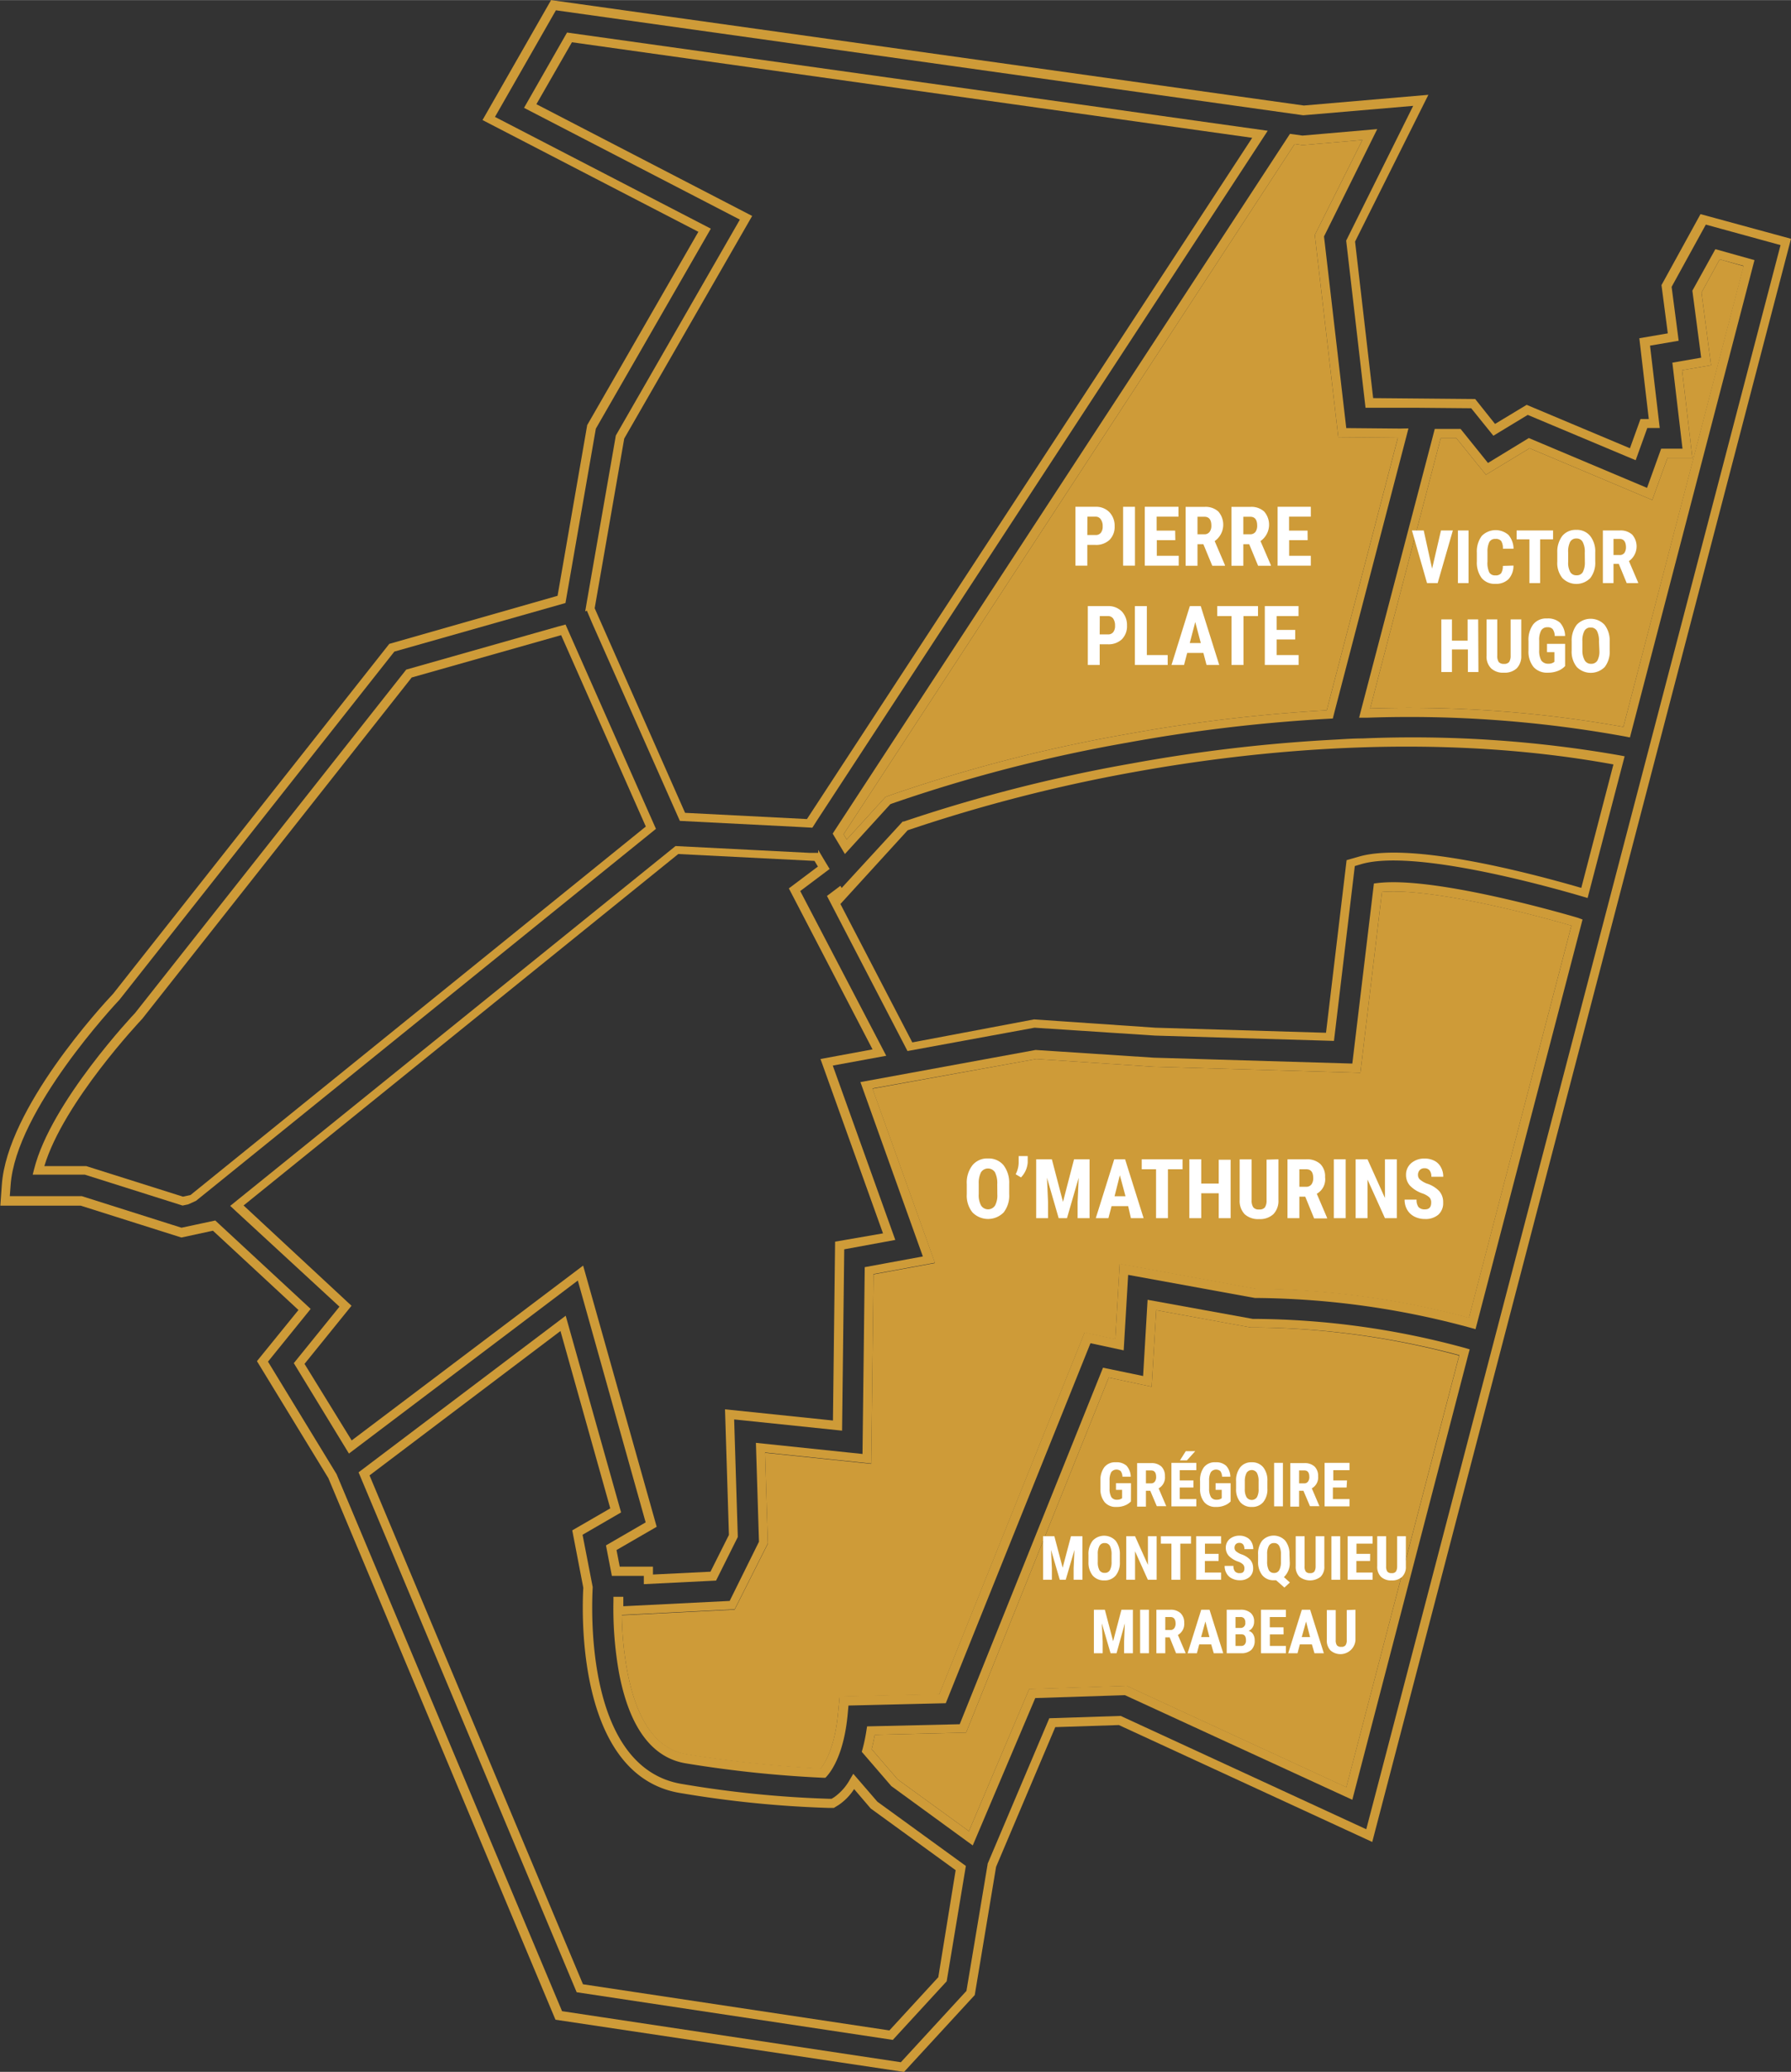 <?xml version="1.0" encoding="UTF-8"?> <svg xmlns="http://www.w3.org/2000/svg" id="Calque_2" data-name="Calque 2" width="76.1mm" height="88.03mm" viewBox="0 0 215.73 249.53"><rect x="0" y="0" width="215.73" height="249.53" fill="#333333" stroke="none"/><defs><style>.cls-1{fill:#ce9b38;}.cls-2{fill:#fff;}</style></defs><path class="cls-1" d="M205.88,256.81l-4.78,2.77.71,3.67h3.85v1l8.7-.43,2.62-5.25-.44-14.16,13,1.35.26-21.84,6.15-1.13-7.53-21,6.44-1.18L224.5,180.77l3.54-2.66-.54-.89-.84-1.41,0,.36-1.06,0-16.12-.82L156.69,218l-.85.69.73.68L169,230.83l-5.5,6.8,6.64,10.89,27.57-20.84Zm-41.09-19.09,5.66-7-13-12.08,52.36-42.33,16.41.83.41.68-3.5,2.63,10.08,19.39L226.94,201l7.53,21L228.7,223l-.26,21.54-13-1.35.47,15.13-2.22,4.43-6.93.34v-.95h-4l-.39-2,4.84-2.8-8.86-31.46-27.88,21.06Z" transform="translate(-128.11 -73.46)"></path><path class="cls-1" d="M296.77,125.07l-6.5-.06-2.68-23.08L294,89l-9,.78-1.51-.21-54.9,84-.18.29,1.47,2.45,5.47-6,.29-.11a183.2,183.2,0,0,1,28.25-7.3,194.4,194.4,0,0,1,23.7-2.85l1.06-.06.28-1.09,8.55-32.77.28-1.08ZM287.92,159a197.11,197.11,0,0,0-24.19,2.89,184.32,184.32,0,0,0-28.43,7.35l-.53.2-4.67,5.12-.38-.63,54.34-83.14.95.14,7.2-.62-5.73,11.44,2.83,24.35,7.18.07Z" transform="translate(-128.11 -73.46)"></path><path class="cls-1" d="M334.73,103.46l-2.77,5,1.06,8.07-3.47.6,1.22,10.36H328.2l-1.7,4.72-14.24-6-4.92,3-3.3-4.1-2.11,0h-1l-.28,1.08L292.1,158.8l-.28,1.09,1.05,0a145,145,0,0,1,31.07,2.28l.5.1,15-57.49ZM323.65,161a146.11,146.11,0,0,0-30.5-2.22l8.5-32.58,1.86,0,3.58,4.43,5.26-3.19,14.78,6.23,1.83-5.07h3l-1.24-10.56,3.49-.6-1.15-8.75,2.19-4,2.87.78Z" transform="translate(-128.11 -73.46)"></path><path class="cls-1" d="M332.94,99.24l-4.7,8.55.76,5.81-3.43.59,1.14,9.73h-1l-1.27,3.52L312,122.21l-3.81,2.3-2.39-3-12.29-.11-2.18-18.85,8.83-17.68-15,1.29L194.49,73.46l-8.26,14.45,26,13.46-13.39,23.28-3.57,20.56L175,151l-33.27,42.15c-1.38,1.46-12.74,13.79-13.4,23l-.18,2.51h9.67l12.14,3.84,3.38-.73.42-.09,0,0,10.3,9.55-5,6.16,8.6,14.09,27.24,64.95.12.28L237,323l8.52-9.26,2.57-15.44,7.13-16.83,7.66-.25L293.4,295.3l50.44-193.09ZM292.68,293.77,263.1,280.12l-8.6.28-7.43,17.53,0,.06-2.55,15.25-7.9,8.59-40.81-6.15L168.65,251l-8.26-13.55,5.14-6.35-10.94-10.14-.55-.51-1.5.32-2.57.55-12-3.8h-8.68l.1-1.35c.64-9,12.61-21.78,13.12-22.32l33.1-41.92,20.61-5.85,3.66-21,13.85-24.09-26-13.46,7.34-12.84,90,12.64h.06l13.2-1.13-8,16.09-.07.14,2.33,20.13,4.91,0h1.15l6.67.06,2.67,3.31,4.14-2.51,13,5.46,1.4-3.88h1.5l-1.17-9.92,3.45-.59-.85-6.49,4.12-7.5,9,2.47Z" transform="translate(-128.11 -73.46)"></path><path class="cls-1" d="M338.14,105.51,323.65,161a146.11,146.11,0,0,0-30.5-2.22l8.5-32.58,1.86,0,3.58,4.43,5.26-3.19,14.78,6.23,1.83-5.07h3l-1.24-10.56,3.49-.6-1.15-8.75,2.19-4Z" transform="translate(-128.11 -73.46)"></path><path class="cls-1" d="M296.49,126.15,287.92,159a197.11,197.11,0,0,0-24.19,2.89,184.32,184.32,0,0,0-28.43,7.35l-.53.2-4.67,5.12-.38-.63,54.34-83.14.95.14,7.2-.62-5.73,11.44,2.83,24.35Z" transform="translate(-128.11 -73.46)"></path><path class="cls-1" d="M292.21,162.39c-1,0-2.06.07-3.07.13a191.35,191.35,0,0,0-24.69,2.88,187.25,187.25,0,0,0-27.48,7l-.13,0-7.35,8-.15-.26-1.62,1.22,9.7,18.68,15.3-2.81,14.53.95,21.54.64,2.51-21.06.81-.24c6.26-1.8,22,2.55,26.7,3.93l.53.16,4.46-17.07-.57-.11A144.44,144.44,0,0,0,292.21,162.39Zm26.37,18c-6.39-1.86-20.59-5.56-26.77-3.77l-1.5.43-2.48,20.79-20.53-.61-14.64-1L238,199l-8.66-16.67,8.1-8.88a190,190,0,0,1,27.2-7c14.43-2.62,36.13-4.9,57.81-.93Z" transform="translate(-128.11 -73.46)"></path><path class="cls-1" d="M318.2,184c-2.88-.85-17.6-5-24.18-4.19l-.42.05L291,201.55l-23.92-.71-14.23-.93-21.1,3.87,7.52,21-7,1.29L232,248.57l-12.84-1.34.37,11.91L216,266.27l-12.81.64v-1.14H202v.53a44.16,44.16,0,0,0,.68,8.68c1.26,6.58,4,10.24,8.14,10.87a141.54,141.54,0,0,0,16.46,1.72h.25l.17-.18c.75-.85,2.08-2.95,2.51-7.41l.1-1.11,11.72-.28,17.43-43.36,4,.86L264,227l15.26,2.78h.05a100.63,100.63,0,0,1,26,3.61l.53.15,12.89-49.34Zm-13.15,48.15a102,102,0,0,0-25.71-3.5l-16.36-3-.53,9.07-3.7-.79-17.5,43.55-12,.28-.2,2.07c-.38,3.93-1.48,5.83-2.08,6.6a145.5,145.5,0,0,1-16.07-1.7c-3.64-.56-6.07-3.92-7.23-10a40,40,0,0,1-.66-6.77l13.59-.68,4-7.94-.34-10.95,12.79,1.33.28-22.82,7.4-1.36-7.53-21L252.93,201l14.12.93,24.92.73,2.6-21.78c5-.44,15.22,1.86,22.82,4.06Z" transform="translate(-128.11 -73.46)"></path><path class="cls-1" d="M317.39,184.93l-12.34,47.26a102,102,0,0,0-25.71-3.5l-16.36-3-.53,9.07-3.7-.79-17.5,43.55-12,.28-.2,2.07c-.38,3.93-1.48,5.83-2.08,6.6a145.5,145.5,0,0,1-16.07-1.7c-3.64-.56-6.07-3.92-7.23-10a40,40,0,0,1-.66-6.77l13.59-.68,4-7.94-.34-10.95,12.79,1.33.28-22.82,7.4-1.36-7.53-21L252.93,201l14.12.93,24.92.73,2.6-21.78C299.58,180.43,309.79,182.73,317.39,184.93Z" transform="translate(-128.11 -73.46)"></path><path class="cls-1" d="M304.67,235.83a98.24,98.24,0,0,0-25.5-3.53H279L266.34,230l-.54,9.18-4.83-1-17.26,42.94-11.16.26-.07.45a20.58,20.58,0,0,1-.49,2.34l-.08.27,3.56,4.13,9.81,7.15,7.53-17.75,10.8-.35L291,290.22l14-53.74.14-.51ZM290.28,288.7l-26.45-12.21-11.75.38L244.82,294l-8.58-6.23-3.14-3.65c.15-.56.27-1.14.38-1.73l11-.26,17.18-42.76,5.17,1.1.55-9.22,11.38,2.08.23,0h.23a97.49,97.49,0,0,1,24.67,3.34Z" transform="translate(-128.11 -73.46)"></path><path class="cls-1" d="M303.86,236.72l-13.58,52-26.45-12.21-11.75.38L244.82,294l-8.58-6.23-3.14-3.65c.15-.56.27-1.14.38-1.73l11-.26,17.18-42.76,5.17,1.1.55-9.22,11.38,2.08.23,0h.23A97.49,97.49,0,0,1,303.86,236.72Z" transform="translate(-128.11 -73.46)"></path><path class="cls-1" d="M230.89,287.09l-.38.64a6.43,6.43,0,0,1-1.92,2.18l-.31.19h-.35a129.12,129.12,0,0,1-17.54-1.76c-11.92-1.82-11-21.45-10.89-23.68v-.07l-1.22-6.29,4.64-2.69-6.67-23.69L171.3,250.78l26.27,62.62,38.08,5.74,6.49-7.06,2.31-13.89-10.66-7.74Zm10.24,24.5L235.24,318l-36.91-5.56-25.71-61.29,23-17.39,6,21.36-4.58,2.65,1.33,6.91c-.15,2.64-.93,22.8,11.82,24.75a130.4,130.4,0,0,0,17.7,1.77h.66l.57-.35a6.62,6.62,0,0,0,1.87-1.92l2,2.34,10.23,7.43Z" transform="translate(-128.11 -73.46)"></path><path class="cls-1" d="M196.67,149.67l-.44-1-1,.27-18.19,5.16-32.66,41.36,0,0c-.11.11-10.14,10.73-12.16,18.8l-.17.67h6.28l11.77,3.72.67-.14.95-.43,1.5-1.21,53.9-43.59Zm-45.61,67.71-.91.2L138.5,213.9h-5.05c2.32-7.71,11.61-17.54,11.71-17.65l.06-.06,32.48-41.14,18-5.1L205.9,173Z" transform="translate(-128.11 -73.46)"></path><path class="cls-1" d="M199.43,148.49,210,172.32l14.71.75,1.25.07.64-1,54.21-82.94L196.41,77.37l-5.18,9.07,26,13.46-14.94,26-3.49,20-.2,1.19.2-.09Zm3.87-22.22,15.41-26.81L192.72,86,197,78.54l81.94,11.51L225.31,172.1l-14.68-.75-10.89-24.64Z" transform="translate(-128.11 -73.46)"></path><path class="cls-2" d="M249.67,217.27a3.28,3.28,0,0,1-.67,2.21,2.63,2.63,0,0,1-3.75,0,3.2,3.2,0,0,1-.69-2.19v-1.21a3.41,3.41,0,0,1,.68-2.28,2.28,2.28,0,0,1,1.87-.82,2.32,2.32,0,0,1,1.87.8,3.48,3.48,0,0,1,.69,2.26Zm-1.44-1.19a2.94,2.94,0,0,0-.27-1.43,1,1,0,0,0-1.69,0A2.84,2.84,0,0,0,246,216v1.27a2.6,2.6,0,0,0,.28,1.37,1,1,0,0,0,1.69,0,2.61,2.61,0,0,0,.27-1.34Z" transform="translate(-128.11 -73.46)"></path><path class="cls-2" d="M251.09,215.26l-.64-.38a3.17,3.17,0,0,0,.36-1.34v-.85h1.09v.77a2.87,2.87,0,0,1-.81,1.8Z" transform="translate(-128.11 -73.46)"></path><path class="cls-2" d="M254.81,213.08l1.34,5.13,1.33-5.13h1.87v7.09h-1.44v-1.92l.13-2.95-1.41,4.87h-1l-1.41-4.87.13,2.95v1.92h-1.43v-7.09Z" transform="translate(-128.11 -73.46)"></path><path class="cls-2" d="M264,218.72h-2l-.38,1.45h-1.52l2.22-7.09h1.31l2.23,7.09h-1.53Zm-1.64-1.19h1.32L263,215Z" transform="translate(-128.11 -73.46)"></path><path class="cls-2" d="M270.55,214.28h-1.76v5.89h-1.43v-5.89h-1.73v-1.2h4.92Z" transform="translate(-128.11 -73.46)"></path><path class="cls-2" d="M276.34,220.17h-1.43v-3H272.8v3h-1.43v-7.09h1.43V216h2.11v-2.87h1.43Z" transform="translate(-128.11 -73.46)"></path><path class="cls-2" d="M282.1,213.08V218a2.29,2.29,0,0,1-.61,1.69,2.36,2.36,0,0,1-1.72.59,2.39,2.39,0,0,1-1.74-.59,2.32,2.32,0,0,1-.6-1.72v-4.88h1.44V218a1.45,1.45,0,0,0,.2.86.8.8,0,0,0,.7.26.81.81,0,0,0,.7-.25,1.48,1.48,0,0,0,.2-.84v-4.91Z" transform="translate(-128.11 -73.46)"></path><path class="cls-2" d="M285.33,217.58h-.71v2.59h-1.43v-7.09h2.28a2.34,2.34,0,0,1,1.67.56,2.08,2.08,0,0,1,.58,1.59,2,2,0,0,1-1,2l1.24,2.9v.07H286.4Zm-.71-1.19h.82a.77.77,0,0,0,.64-.29,1.25,1.25,0,0,0,.21-.76c0-.71-.28-1.06-.83-1.06h-.84Z" transform="translate(-128.11 -73.46)"></path><path class="cls-2" d="M290.2,220.17h-1.43v-7.09h1.43Z" transform="translate(-128.11 -73.46)"></path><path class="cls-2" d="M296.36,220.17h-1.43l-2.1-4.65v4.65H291.4v-7.09h1.43l2.1,4.66v-4.66h1.43Z" transform="translate(-128.11 -73.46)"></path><path class="cls-2" d="M300.5,218.31a.87.87,0,0,0-.22-.65,2.5,2.5,0,0,0-.8-.46,3.81,3.81,0,0,1-1.54-.95,1.91,1.91,0,0,1-.47-1.28,1.81,1.81,0,0,1,.64-1.44,2.39,2.39,0,0,1,1.61-.54,2.46,2.46,0,0,1,1.17.27,1.83,1.83,0,0,1,.78.78,2.24,2.24,0,0,1,.28,1.14h-1.43a1.19,1.19,0,0,0-.21-.76.74.74,0,0,0-.61-.26.73.73,0,0,0-.58.22.84.84,0,0,0-.21.6.73.73,0,0,0,.23.53,2.89,2.89,0,0,0,.83.49,3.53,3.53,0,0,1,1.5.91,2,2,0,0,1,.47,1.39,1.84,1.84,0,0,1-.58,1.45,2.34,2.34,0,0,1-1.61.52,2.76,2.76,0,0,1-1.25-.28,2.15,2.15,0,0,1-.88-.81,2.38,2.38,0,0,1-.32-1.24h1.44a1.42,1.42,0,0,0,.23.89,1,1,0,0,0,.78.28C300.25,219.11,300.5,218.84,300.5,218.31Z" transform="translate(-128.11 -73.46)"></path><path class="cls-2" d="M264.33,254.29a2,2,0,0,1-.75.49,2.59,2.59,0,0,1-1,.17,1.75,1.75,0,0,1-1.4-.56,2.43,2.43,0,0,1-.52-1.63v-.94a2.58,2.58,0,0,1,.48-1.67,1.65,1.65,0,0,1,1.38-.58,1.8,1.8,0,0,1,1.29.42,2.06,2.06,0,0,1,.5,1.32h-1a1.21,1.21,0,0,0-.21-.68.8.8,0,0,0-1.14.13,2,2,0,0,0-.2,1v1a2,2,0,0,0,.21,1,.77.77,0,0,0,.7.32,1,1,0,0,0,.51-.12l.09-.07v-1h-.74v-.8h1.81Z" transform="translate(-128.11 -73.46)"></path><path class="cls-2" d="M266.66,253h-.52v1.91h-1.06v-5.24h1.69a1.74,1.74,0,0,1,1.23.41,1.59,1.59,0,0,1,.43,1.17,1.5,1.5,0,0,1-.76,1.46l.92,2.15v0h-1.14Zm-.52-.89h.6a.54.54,0,0,0,.47-.21.89.89,0,0,0,.16-.56c0-.53-.21-.79-.62-.79h-.61Z" transform="translate(-128.11 -73.46)"></path><path class="cls-2" d="M271.86,252.61h-1.65V254h2v.88h-3v-5.24h3v.88h-2v1.24h1.65Zm-.92-4.38h1.14l-1,1.11h-.84Z" transform="translate(-128.11 -73.46)"></path><path class="cls-2" d="M276.34,254.29a2,2,0,0,1-.76.49,2.5,2.5,0,0,1-1,.17,1.75,1.75,0,0,1-1.4-.56,2.43,2.43,0,0,1-.52-1.63v-.94a2.58,2.58,0,0,1,.48-1.67,1.65,1.65,0,0,1,1.38-.58,1.76,1.76,0,0,1,1.28.42,2,2,0,0,1,.51,1.32h-1a1.21,1.21,0,0,0-.21-.68.8.8,0,0,0-1.14.13,2,2,0,0,0-.21,1v1a2,2,0,0,0,.22,1,.77.77,0,0,0,.7.32,1,1,0,0,0,.51-.12l.09-.07v-1h-.74v-.8h1.81Z" transform="translate(-128.11 -73.46)"></path><path class="cls-2" d="M280.77,252.73a2.42,2.42,0,0,1-.5,1.64,1.71,1.71,0,0,1-1.38.58,1.74,1.74,0,0,1-1.39-.58,2.39,2.39,0,0,1-.5-1.61v-.9a2.56,2.56,0,0,1,.5-1.69,1.69,1.69,0,0,1,1.38-.6,1.71,1.71,0,0,1,1.38.59,2.52,2.52,0,0,1,.51,1.68Zm-1.06-.88a2.08,2.08,0,0,0-.2-1,.74.74,0,0,0-1.25,0,2.15,2.15,0,0,0-.21,1v.93a1.88,1.88,0,0,0,.21,1,.76.76,0,0,0,1.25,0,1.93,1.93,0,0,0,.2-1Z" transform="translate(-128.11 -73.46)"></path><path class="cls-2" d="M282.64,254.88h-1.06v-5.24h1.06Z" transform="translate(-128.11 -73.46)"></path><path class="cls-2" d="M285.11,253h-.52v1.91h-1.06v-5.24h1.69a1.74,1.74,0,0,1,1.23.41,1.55,1.55,0,0,1,.43,1.17,1.5,1.5,0,0,1-.76,1.46l.92,2.15v0H285.9Zm-.52-.89h.6a.54.54,0,0,0,.47-.21.89.89,0,0,0,.16-.56c0-.53-.2-.79-.61-.79h-.62Z" transform="translate(-128.11 -73.46)"></path><path class="cls-2" d="M290.31,252.61h-1.65V254h2v.88h-3v-5.24h3v.88h-1.95v1.24h1.65Z" transform="translate(-128.11 -73.46)"></path><path class="cls-2" d="M255.11,258.48l1,3.79,1-3.79h1.38v5.24h-1.06v-1.41l.1-2.19-1.05,3.6h-.72l-1.05-3.6.1,2.19v1.41h-1.06v-5.24Z" transform="translate(-128.11 -73.46)"></path><path class="cls-2" d="M263,261.58a2.43,2.43,0,0,1-.5,1.63,1.71,1.71,0,0,1-1.38.59,1.77,1.77,0,0,1-1.39-.58,2.49,2.49,0,0,1-.51-1.62v-.89a2.6,2.6,0,0,1,.5-1.69,1.89,1.89,0,0,1,2.77,0,2.6,2.6,0,0,1,.51,1.67ZM262,260.7a2.24,2.24,0,0,0-.2-1.06.69.69,0,0,0-.63-.34.67.67,0,0,0-.62.33,1.93,1.93,0,0,0-.21,1v.94a2,2,0,0,0,.2,1,.7.7,0,0,0,.64.32.67.67,0,0,0,.61-.31,2,2,0,0,0,.21-1Z" transform="translate(-128.11 -73.46)"></path><path class="cls-2" d="M267.43,263.72h-1.06l-1.54-3.43v3.43h-1.06v-5.24h1.06l1.55,3.45v-3.45h1.05Z" transform="translate(-128.11 -73.46)"></path><path class="cls-2" d="M271.57,259.37h-1.29v4.35h-1.07v-4.35h-1.27v-.89h3.63Z" transform="translate(-128.11 -73.46)"></path><path class="cls-2" d="M274.89,261.46h-1.65v1.39h1.95v.87h-3v-5.24h3v.89h-1.94v1.23h1.65Z" transform="translate(-128.11 -73.46)"></path><path class="cls-2" d="M278,262.35a.65.65,0,0,0-.17-.48,1.59,1.59,0,0,0-.59-.34,2.81,2.81,0,0,1-1.13-.7,1.43,1.43,0,0,1-.35-.95,1.36,1.36,0,0,1,.47-1.07,1.8,1.8,0,0,1,1.19-.4,1.74,1.74,0,0,1,.86.21,1.28,1.28,0,0,1,.58.57,1.69,1.69,0,0,1,.21.84H278a.91.91,0,0,0-.15-.56.56.56,0,0,0-.46-.19.57.57,0,0,0-.43.16.63.63,0,0,0-.15.44.58.58,0,0,0,.17.4,2.36,2.36,0,0,0,.61.36,2.59,2.59,0,0,1,1.12.68,1.51,1.51,0,0,1,.34,1,1.34,1.34,0,0,1-.43,1.07,1.72,1.72,0,0,1-1.19.39,2,2,0,0,1-.92-.21,1.51,1.51,0,0,1-.65-.6,1.7,1.7,0,0,1-.24-.92h1.06a1,1,0,0,0,.18.66.71.71,0,0,0,.57.21C277.82,262.94,278,262.74,278,262.35Z" transform="translate(-128.11 -73.46)"></path><path class="cls-2" d="M283.46,261.51a2.32,2.32,0,0,1-.7,1.89l.72.65-.66.61-1-.88-.27,0a1.71,1.71,0,0,1-1.4-.61,2.53,2.53,0,0,1-.5-1.66v-.82a2.54,2.54,0,0,1,.5-1.69,1.89,1.89,0,0,1,2.76,0,2.48,2.48,0,0,1,.52,1.63Zm-1.06-.81a2.08,2.08,0,0,0-.21-1.06.66.66,0,0,0-.62-.34.67.67,0,0,0-.62.33,1.93,1.93,0,0,0-.21,1v.87a2.18,2.18,0,0,0,.2,1.06.69.69,0,0,0,.64.34.66.66,0,0,0,.61-.33,2,2,0,0,0,.21-1Z" transform="translate(-128.11 -73.46)"></path><path class="cls-2" d="M287.63,258.48v3.63a1.65,1.65,0,0,1-.45,1.25,2.07,2.07,0,0,1-2.55,0,1.7,1.7,0,0,1-.45-1.27v-3.61h1.07v3.61a1.06,1.06,0,0,0,.14.64.61.61,0,0,0,.52.19.6.6,0,0,0,.52-.19,1.17,1.17,0,0,0,.15-.62v-3.63Z" transform="translate(-128.11 -73.46)"></path><path class="cls-2" d="M289.54,263.72h-1.06v-5.24h1.06Z" transform="translate(-128.11 -73.46)"></path><path class="cls-2" d="M293.14,261.46h-1.65v1.39h1.95v.87h-3v-5.24h3v.89h-1.94v1.23h1.65Z" transform="translate(-128.11 -73.46)"></path><path class="cls-2" d="M297.45,258.48v3.63a1.65,1.65,0,0,1-.45,1.25,1.72,1.72,0,0,1-1.27.44,1.74,1.74,0,0,1-1.28-.44,1.7,1.7,0,0,1-.45-1.27v-3.61h1.07v3.61a1.14,1.14,0,0,0,.14.64.61.61,0,0,0,.52.19.59.59,0,0,0,.52-.19,1.17,1.17,0,0,0,.15-.62v-3.63Z" transform="translate(-128.11 -73.46)"></path><path class="cls-2" d="M261.19,267.33l1,3.79,1-3.79h1.38v5.24h-1.06v-1.42l.09-2.18-1,3.6h-.72l-1.05-3.6.1,2.18v1.42h-1.06v-5.24Z" transform="translate(-128.11 -73.46)"></path><path class="cls-2" d="M266.5,272.57h-1.06v-5.24h1.06Z" transform="translate(-128.11 -73.46)"></path><path class="cls-2" d="M269,270.66h-.53v1.91H267.4v-5.24h1.68a1.74,1.74,0,0,1,1.23.41,1.55,1.55,0,0,1,.44,1.17,1.52,1.52,0,0,1-.76,1.46l.92,2.15v.05h-1.14Zm-.53-.89h.61a.55.55,0,0,0,.47-.21.89.89,0,0,0,.16-.56c0-.53-.21-.79-.62-.79h-.62Z" transform="translate(-128.11 -73.46)"></path><path class="cls-2" d="M274,271.5h-1.44l-.28,1.07h-1.12l1.64-5.24h1l1.65,5.24h-1.14Zm-1.21-.88h1l-.49-1.87Z" transform="translate(-128.11 -73.46)"></path><path class="cls-2" d="M275.87,272.57v-5.24h1.63a1.82,1.82,0,0,1,1.24.37,1.3,1.3,0,0,1,.43,1.07,1.25,1.25,0,0,1-.18.68,1,1,0,0,1-.48.42.93.93,0,0,1,.54.41,1.35,1.35,0,0,1,.19.75,1.49,1.49,0,0,1-.42,1.15,1.71,1.71,0,0,1-1.21.39Zm1.06-3.05h.55a.56.56,0,0,0,.63-.64.71.71,0,0,0-.15-.51.57.57,0,0,0-.46-.16h-.57Zm0,.77v1.4h.68a.52.52,0,0,0,.43-.18.73.73,0,0,0,.15-.5q0-.7-.51-.72Z" transform="translate(-128.11 -73.46)"></path><path class="cls-2" d="M282.72,270.3h-1.65v1.39H283v.88h-3v-5.24h3v.88h-1.94v1.24h1.65Z" transform="translate(-128.11 -73.46)"></path><path class="cls-2" d="M286.13,271.5h-1.45l-.28,1.07h-1.12l1.64-5.24h1l1.65,5.24h-1.13Zm-1.22-.88h1l-.48-1.87Z" transform="translate(-128.11 -73.46)"></path><path class="cls-2" d="M291.38,267.33V271a1.82,1.82,0,0,1-3,1.24,1.68,1.68,0,0,1-.45-1.27v-3.6H289v3.61a1.11,1.11,0,0,0,.14.63.62.62,0,0,0,.53.19.58.58,0,0,0,.51-.19,1,1,0,0,0,.15-.62v-3.62Z" transform="translate(-128.11 -73.46)"></path><path class="cls-2" d="M259.08,139.08v2.5h-1.43v-7.09h2.42a2.21,2.21,0,0,1,1.67.65,2.34,2.34,0,0,1,.63,1.69,2.2,2.2,0,0,1-.62,1.65,2.34,2.34,0,0,1-1.71.6Zm0-1.19h1a.77.77,0,0,0,.63-.27,1.19,1.19,0,0,0,.22-.78,1.35,1.35,0,0,0-.23-.84.71.71,0,0,0-.61-.32h-1Z" transform="translate(-128.11 -73.46)"></path><path class="cls-2" d="M264.82,141.58h-1.43v-7.09h1.43Z" transform="translate(-128.11 -73.46)"></path><path class="cls-2" d="M269.68,138.51h-2.23v1.88h2.64v1.19H266v-7.09h4.06v1.19h-2.63v1.68h2.23Z" transform="translate(-128.11 -73.46)"></path><path class="cls-2" d="M273.06,139h-.71v2.59h-1.43v-7.09h2.28a2.27,2.27,0,0,1,1.66.56,2.41,2.41,0,0,1-.44,3.56l1.24,2.9v.07h-1.53Zm-.71-1.2h.81a.74.74,0,0,0,.64-.28,1.2,1.2,0,0,0,.22-.76c0-.71-.28-1.07-.83-1.07h-.84Z" transform="translate(-128.11 -73.46)"></path><path class="cls-2" d="M278.58,139h-.71v2.59h-1.43v-7.09h2.28a2.27,2.27,0,0,1,1.66.56,2.41,2.41,0,0,1-.44,3.56l1.25,2.9v.07h-1.54Zm-.71-1.2h.81a.77.77,0,0,0,.65-.28,1.27,1.27,0,0,0,.21-.76c0-.71-.28-1.07-.83-1.07h-.84Z" transform="translate(-128.11 -73.46)"></path><path class="cls-2" d="M285.62,138.51h-2.23v1.88H286v1.19H282v-7.09H286v1.19h-2.62v1.68h2.23Z" transform="translate(-128.11 -73.46)"></path><path class="cls-2" d="M260.57,151.05v2.49h-1.43v-7.09h2.42a2.24,2.24,0,0,1,1.68.65,2.39,2.39,0,0,1,.62,1.7,2.23,2.23,0,0,1-.62,1.65,2.34,2.34,0,0,1-1.71.6Zm0-1.19h1a.77.77,0,0,0,.63-.27,1.19,1.19,0,0,0,.22-.78,1.45,1.45,0,0,0-.22-.85.76.76,0,0,0-.62-.31h-1Z" transform="translate(-128.11 -73.46)"></path><path class="cls-2" d="M266.25,152.35h2.51v1.19h-3.95v-7.09h1.44Z" transform="translate(-128.11 -73.46)"></path><path class="cls-2" d="M273.06,152.09h-1.95l-.38,1.45h-1.51l2.21-7.09h1.31l2.23,7.09h-1.53Zm-1.64-1.19h1.33l-.67-2.53Z" transform="translate(-128.11 -73.46)"></path><path class="cls-2" d="M279.64,147.65h-1.75v5.89h-1.44v-5.89h-1.72v-1.2h4.91Z" transform="translate(-128.11 -73.46)"></path><path class="cls-2" d="M284.12,150.47h-2.23v1.88h2.64v1.19h-4.07v-7.09h4.06v1.2h-2.63v1.67h2.23Z" transform="translate(-128.11 -73.46)"></path><path class="cls-2" d="M300.61,141.94l1.07-4.6h1.43l-1.83,6.34H300l-1.82-6.34h1.42Z" transform="translate(-128.11 -73.46)"></path><path class="cls-2" d="M305,143.68h-1.28v-6.34H305Z" transform="translate(-128.11 -73.46)"></path><path class="cls-2" d="M310.41,141.57a2.38,2.38,0,0,1-.6,1.64,2.14,2.14,0,0,1-1.59.56,2,2,0,0,1-1.65-.71,3.14,3.14,0,0,1-.57-2V140a3.12,3.12,0,0,1,.59-2,2.35,2.35,0,0,1,3.22-.12,2.61,2.61,0,0,1,.61,1.66h-1.28a1.67,1.67,0,0,0-.21-.93.81.81,0,0,0-.69-.25.78.78,0,0,0-.73.36,2.54,2.54,0,0,0-.23,1.18v1.2a2.65,2.65,0,0,0,.22,1.3.78.78,0,0,0,.72.35.83.83,0,0,0,.7-.25,1.62,1.62,0,0,0,.21-.89Z" transform="translate(-128.11 -73.46)"></path><path class="cls-2" d="M315.18,138.41h-1.56v5.27h-1.29v-5.27h-1.54v-1.07h4.39Z" transform="translate(-128.11 -73.46)"></path><path class="cls-2" d="M320.26,141.08a3,3,0,0,1-.6,2,2.35,2.35,0,0,1-3.35,0,2.86,2.86,0,0,1-.62-2V140a3.14,3.14,0,0,1,.6-2,2.08,2.08,0,0,1,1.69-.73,2.05,2.05,0,0,1,1.66.72,3,3,0,0,1,.62,2ZM319,140a2.47,2.47,0,0,0-.25-1.27.8.8,0,0,0-.75-.42.82.82,0,0,0-.76.4A2.57,2.57,0,0,0,317,140v1.12a2.31,2.31,0,0,0,.25,1.23.83.83,0,0,0,.76.39.81.81,0,0,0,.75-.38,2.44,2.44,0,0,0,.25-1.2Z" transform="translate(-128.11 -73.46)"></path><path class="cls-2" d="M323.1,141.37h-.64v2.31h-1.28v-6.34h2.05a2.07,2.07,0,0,1,1.48.5,2.16,2.16,0,0,1-.39,3.19l1.11,2.59v.06h-1.38Zm-.64-1.07h.73a.68.68,0,0,0,.58-.25,1.18,1.18,0,0,0,.19-.69c0-.63-.25-1-.75-1h-.75Z" transform="translate(-128.11 -73.46)"></path><path class="cls-2" d="M306.19,154.39h-1.27v-2.72H303v2.72h-1.28v-6.34H303v2.56h1.89v-2.56h1.27Z" transform="translate(-128.11 -73.46)"></path><path class="cls-2" d="M311.35,148.05v4.39a2.07,2.07,0,0,1-.55,1.51,2.11,2.11,0,0,1-1.54.52,2.08,2.08,0,0,1-1.55-.53,2,2,0,0,1-.54-1.53v-4.36h1.29v4.36a1.35,1.35,0,0,0,.17.77.77.77,0,0,0,.63.23.74.74,0,0,0,.63-.23,1.37,1.37,0,0,0,.18-.75v-4.38Z" transform="translate(-128.11 -73.46)"></path><path class="cls-2" d="M316.63,153.67a2.27,2.27,0,0,1-.91.6,3.21,3.21,0,0,1-1.18.2,2.17,2.17,0,0,1-1.7-.67,2.94,2.94,0,0,1-.62-2v-1.15a3.12,3.12,0,0,1,.57-2,2,2,0,0,1,1.67-.71,2.16,2.16,0,0,1,1.56.51,2.43,2.43,0,0,1,.61,1.6h-1.25a1.45,1.45,0,0,0-.25-.83.79.79,0,0,0-.63-.22.83.83,0,0,0-.75.38,2.34,2.34,0,0,0-.24,1.21v1.15a2.43,2.43,0,0,0,.25,1.26,1,1,0,0,0,.86.39,1.1,1.1,0,0,0,.61-.15l.11-.08V152h-.89v-1h2.18Z" transform="translate(-128.11 -73.46)"></path><path class="cls-2" d="M322,151.79a3,3,0,0,1-.6,2,2.37,2.37,0,0,1-3.36,0,2.94,2.94,0,0,1-.62-2v-1.09a3.14,3.14,0,0,1,.61-2,2.3,2.3,0,0,1,3.35,0,3.07,3.07,0,0,1,.62,2Zm-1.29-1.07a2.62,2.62,0,0,0-.24-1.27.82.82,0,0,0-.76-.42.81.81,0,0,0-.75.4,2.46,2.46,0,0,0-.25,1.23v1.13A2.4,2.4,0,0,0,319,153a.85.85,0,0,0,.77.4.84.84,0,0,0,.75-.39,2.3,2.3,0,0,0,.24-1.19Z" transform="translate(-128.11 -73.46)"></path></svg> 